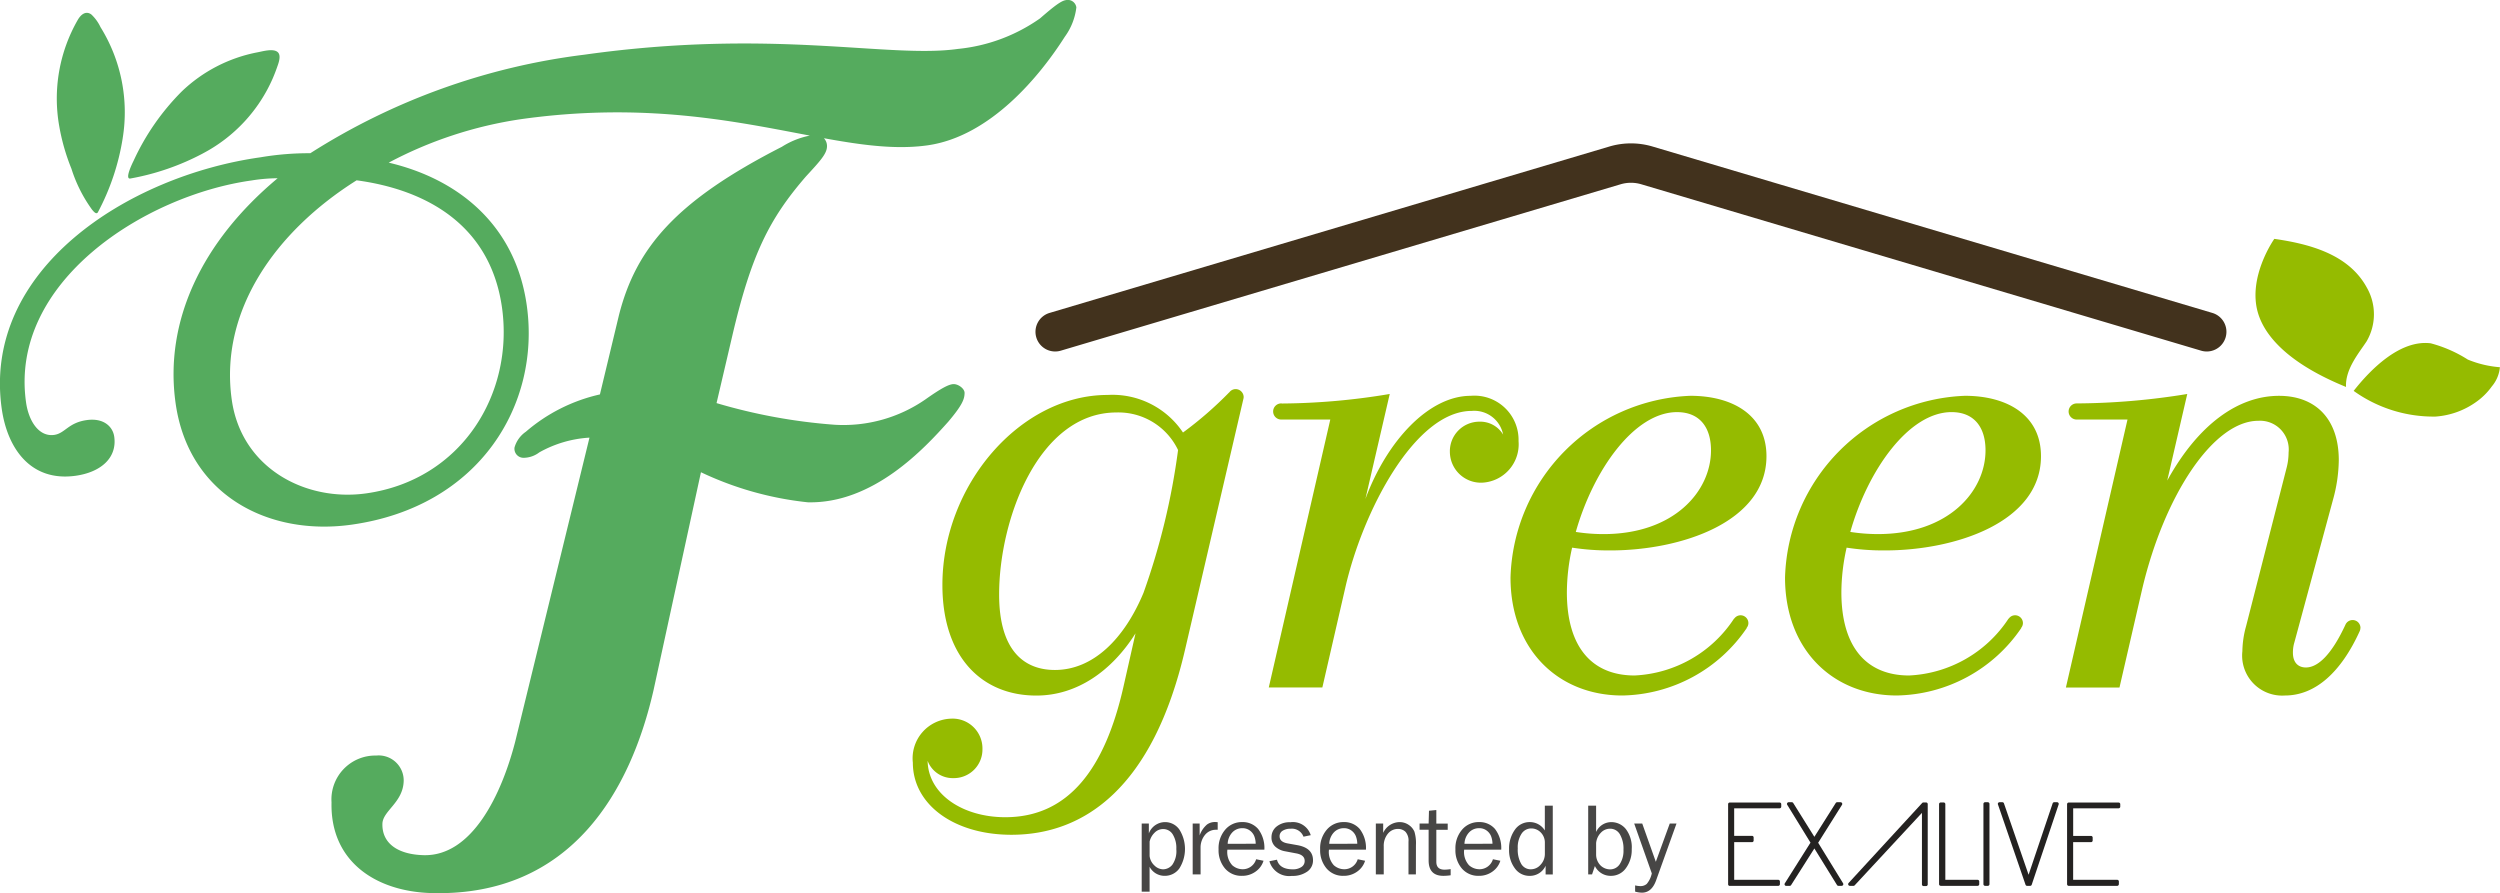 <svg xmlns="http://www.w3.org/2000/svg" xmlns:xlink="http://www.w3.org/1999/xlink" width="165.589" height="59.161" viewBox="0 0 165.589 59.161"><defs><clipPath id="b"><rect width="165.589" height="59.161"/></clipPath></defs><g id="a" clip-path="url(#b)"><g transform="translate(0 0)"><path d="M25.747,10.773c4.633,1.091,8.4,4.145,9.145,9.464.922,6.553-3.126,13.322-11.606,14.515-5.517.776-10.8-1.968-11.655-8.046-.762-5.413,1.724-10.7,6.76-14.9a11.356,11.356,0,0,0-1.75.15C9.592,12.949.6,18.669,1.725,26.647c.173,1.235.845,2.3,1.866,2.159.715-.1.928-.809,2.154-.981,1.124-.158,1.728.435,1.822,1.1.2,1.425-.919,2.357-2.553,2.587-2.963.417-4.523-1.785-4.9-4.444-1.3-9.213,8.354-15.413,17.14-16.649a19.1,19.1,0,0,1,3.3-.27A43.755,43.755,0,0,1,38.7,3.623c12.566-1.768,20.145.265,24.743-.382A11.358,11.358,0,0,0,68.89,1.216C69.818.408,70.289.051,70.6.008a.573.573,0,0,1,.693.483,4.12,4.12,0,0,1-.768,1.949c-1.621,2.552-4.906,6.6-9.1,7.188C55.194,10.5,47.587,6.054,34.51,7.893a27.046,27.046,0,0,0-8.763,2.88M23.62,11.944c-5.36,3.37-9.1,8.641-8.27,14.53.641,4.559,4.911,6.767,8.9,6.206,6.334-.891,9.8-6.609,9-12.307-.775-5.509-5.058-7.812-9.624-8.429M47.461,26.7a37.045,37.045,0,0,0,7.809,1.433A9.542,9.542,0,0,0,61.3,26.452c1.05-.742,1.572-1.018,1.882-1.01s.715.305.708.593c-.009.383-.121.764-1.077,1.893-1.591,1.785-4.98,5.446-9.312,5.342a21.812,21.812,0,0,1-7.073-1.991L43.293,45.69c-1.5,6.584-5.383,13.687-14.666,13.465-3.713-.089-6.762-2.08-6.668-6.011a2.907,2.907,0,0,1,2.963-3.1,1.657,1.657,0,0,1,1.817,1.675c-.034,1.438-1.389,1.981-1.41,2.844-.032,1.342,1.087,2.04,2.737,2.08,3.2.077,5.152-4,6.062-7.53l4.917-20.126a7.71,7.71,0,0,0-3.325.977,1.74,1.74,0,0,1-1.04.359.6.6,0,0,1-.6-.686,1.893,1.893,0,0,1,.747-1.038,11.317,11.317,0,0,1,4.909-2.474l1.26-5.247C42.134,16.4,44.788,13.3,51.787,9.724a5.367,5.367,0,0,1,2.29-.809.762.762,0,0,1,.7.784c-.011.48-.435.949-1.389,1.981-2.441,2.82-3.633,5.19-4.9,10.628Z" transform="translate(0 0)" fill="#55ab5e"/><path d="M167.077,47.849c-2.775,0-5.549,2.979-6.977,6.834l1.612-6.956a44.506,44.506,0,0,1-7.137.632c-.01,0-.019-.006-.029-.006a.534.534,0,1,0,0,1.067h3.229L153.7,67.168h3.549l1.51-6.569c1.142-5.06,4.61-11.75,8.384-11.75a1.948,1.948,0,0,1,2.08,1.57,1.763,1.763,0,0,0-1.57-.857,1.956,1.956,0,0,0-1.958,2,2.057,2.057,0,0,0,2.142,2.04,2.544,2.544,0,0,0,2.407-2.754,2.924,2.924,0,0,0-3.162-3" transform="translate(-69.662 -21.632)" fill="#95bb00"/><path d="M132.5,47.672a.534.534,0,0,0-.534-.534.524.524,0,0,0-.423.224l-.009,0a24.78,24.78,0,0,1-3.053,2.652,5.619,5.619,0,0,0-5-2.489c-5.774,0-10.935,5.957-10.935,12.587,0,4.774,2.611,7.324,6.222,7.324,2.693,0,5-1.632,6.569-4.121l-.816,3.611c-1.2,5.242-3.55,8.568-7.813,8.568-2.774,0-5.1-1.489-5.141-3.733a1.779,1.779,0,0,0,1.714,1.143,1.894,1.894,0,0,0,1.917-1.938,1.973,1.973,0,0,0-2.08-2,2.628,2.628,0,0,0-2.53,2.917c0,2.775,2.734,4.774,6.528,4.774,4.835,0,9.384-3.121,11.506-12.281L132.5,47.707l-.007,0c0-.011.007-.021.007-.033m-6.63,12.947c-1.265,3.039-3.325,5.12-5.875,5.12-2.02,0-3.692-1.265-3.692-5,0-5.019,2.632-12.056,7.772-12.056a4.377,4.377,0,0,1,4.08,2.489,45.819,45.819,0,0,1-2.285,9.445" transform="translate(-50.125 -21.365)" fill="#95bb00"/><path d="M198.224,62.486a.513.513,0,0,0-.414.221L197.8,62.7a8.339,8.339,0,0,1-6.589,3.774c-2.774,0-4.488-1.816-4.488-5.509a13.6,13.6,0,0,1,.347-2.958,16,16,0,0,0,2.529.184c4.692,0,10.344-1.877,10.344-6.242,0-2.754-2.285-4-5.039-4A12.4,12.4,0,0,0,182.99,59.987c0,4.774,3.162,7.813,7.406,7.813a10.172,10.172,0,0,0,8.242-4.468l-.01-.008a.509.509,0,0,0,.118-.317.521.521,0,0,0-.521-.521m-4.2-13.455c1.469,0,2.244.979,2.244,2.53,0,2.714-2.448,5.548-7.12,5.548a11.828,11.828,0,0,1-1.835-.143c1.163-4.1,3.876-7.936,6.711-7.936" transform="translate(-82.94 -21.733)" fill="#95bb00"/><path d="M231.476,62.486a.511.511,0,0,0-.414.221l-.009-.007a8.341,8.341,0,0,1-6.589,3.774c-2.774,0-4.488-1.816-4.488-5.509a13.6,13.6,0,0,1,.347-2.958,16,16,0,0,0,2.53.184c4.692,0,10.344-1.877,10.344-6.242,0-2.754-2.285-4-5.039-4a12.4,12.4,0,0,0-11.914,12.037c0,4.774,3.163,7.813,7.406,7.813a10.172,10.172,0,0,0,8.242-4.468l-.01-.008a.506.506,0,0,0,.119-.317.521.521,0,0,0-.522-.521m-4.2-13.455c1.469,0,2.244.979,2.244,2.53,0,2.714-2.448,5.548-7.121,5.548a11.828,11.828,0,0,1-1.835-.143c1.163-4.1,3.876-7.936,6.712-7.936" transform="translate(-98.011 -21.733)" fill="#95bb00"/><path d="M269.785,63.231a.52.52,0,0,0-1-.21h0c-.9,1.939-1.8,2.822-2.617,2.822-.469,0-.857-.285-.857-.979a2.292,2.292,0,0,1,.1-.694l2.55-9.424a10.11,10.11,0,0,0,.388-2.631c0-2.775-1.571-4.265-3.958-4.265-2.693,0-5.345,1.877-7.405,5.611l1.326-5.733a46.614,46.614,0,0,1-7.324.625.534.534,0,0,0,0,1.068h3.366l-4.08,17.748h3.549l1.51-6.548c1.469-6.2,4.712-11.118,7.691-11.118a1.9,1.9,0,0,1,2,2.1,4.115,4.115,0,0,1-.143,1.061l-2.673,10.445a6.466,6.466,0,0,0-.245,1.653,2.65,2.65,0,0,0,2.816,2.937c2.036,0,3.726-1.566,4.95-4.25a.519.519,0,0,0,.051-.218" transform="translate(-113.438 -21.632)" fill="#95bb00"/><path d="M279.236,38.745c-3.609-1.47-5.331-3.23-5.828-4.887-.717-2.39,1.078-4.922,1.078-4.922,2.308.331,4.924,1.011,6.126,3.226a3.557,3.557,0,0,1-.011,3.558c-.5.766-1.427,1.84-1.365,3.026" transform="translate(-123.845 -13.115)" fill="#95bb00"/><path d="M285.131,44.722c1.131-1.44,3.085-3.407,5.108-3.151a8.706,8.706,0,0,1,2.454,1.077,6.961,6.961,0,0,0,2.125.506,2.286,2.286,0,0,1-.536,1.272,4.343,4.343,0,0,1-1.013,1.012,5.26,5.26,0,0,1-2.712.985,9.065,9.065,0,0,1-5.425-1.7" transform="translate(-129.235 -18.831)" fill="#95bb00"/><path d="M11.247,9.849A10.683,10.683,0,0,0,9.774,2.5a2.747,2.747,0,0,0-.607-.837c-.376-.272-.705.026-.9.366A10.457,10.457,0,0,0,7.042,9.057a13.755,13.755,0,0,0,.808,2.822,9.473,9.473,0,0,0,1.367,2.715c.077.089.285.366.392.16a15.6,15.6,0,0,0,1.638-4.9" transform="translate(-3.119 -0.706)" fill="#55ab5e"/><path d="M20.493,12.907a10.236,10.236,0,0,0,4.614-4.971q.148-.345.273-.7c.093-.267.323-.822.03-1.046-.312-.239-1.008-.024-1.359.038A9.966,9.966,0,0,0,19.088,8.8a15.851,15.851,0,0,0-3.207,4.615c-.051.1-.62,1.243-.205,1.163a16.374,16.374,0,0,0,4.816-1.669" transform="translate(-7.037 -2.755)" fill="#55ab5e"/><path d="M138.833,104.2h-.524V99.688h.474v.654a1.15,1.15,0,0,1,2.026-.248,2.411,2.411,0,0,1-.01,2.574,1.173,1.173,0,0,1-.968.484,1.117,1.117,0,0,1-1-.6Zm0-3.311v.951a1,1,0,0,0,.324.631.841.841,0,0,0,.57.25.8.8,0,0,0,.609-.3,1.573,1.573,0,0,0,.266-1.038,1.709,1.709,0,0,0-.241-.983.741.741,0,0,0-.637-.346.784.784,0,0,0-.563.244,1.179,1.179,0,0,0-.329.59" transform="translate(-62.688 -45.141)" fill="#474645"/><path d="M145.01,103.054h-.524v-3.37h.461v.787a1.693,1.693,0,0,1,.489-.723.891.891,0,0,1,.5-.165c.053,0,.122,0,.207.013v.5h-.107a.923.923,0,0,0-.721.324,1.314,1.314,0,0,0-.307.851Z" transform="translate(-65.488 -45.136)" fill="#474645"/><path d="M150.114,102.055l.487.1a1.371,1.371,0,0,1-.521.715,1.5,1.5,0,0,1-.911.283,1.417,1.417,0,0,1-1.118-.486,1.858,1.858,0,0,1-.427-1.274,1.878,1.878,0,0,1,.443-1.3,1.432,1.432,0,0,1,1.115-.5,1.347,1.347,0,0,1,1.063.457,2.055,2.055,0,0,1,.412,1.369h-2.449a1.3,1.3,0,0,0,.32,1.031,1.041,1.041,0,0,0,.677.267.927.927,0,0,0,.908-.664m-.03-1.025a1.461,1.461,0,0,0-.093-.5.862.862,0,0,0-.294-.375.8.8,0,0,0-.5-.155.888.888,0,0,0-.663.28,1.158,1.158,0,0,0-.305.754Z" transform="translate(-66.911 -45.142)" fill="#474645"/><path d="M153.783,102.185l.5-.1q.166.637,1.054.638a1,1,0,0,0,.554-.147.464.464,0,0,0,.227-.413q0-.4-.577-.5l-.71-.134a1.294,1.294,0,0,1-.664-.314.81.81,0,0,1-.247-.617.893.893,0,0,1,.337-.709,1.361,1.361,0,0,1,.908-.285,1.236,1.236,0,0,1,1.355.857l-.481.1a.822.822,0,0,0-.851-.528.962.962,0,0,0-.526.132.414.414,0,0,0-.205.369q0,.373.524.47l.658.118q1.031.187,1.031,1a.894.894,0,0,1-.383.751,1.673,1.673,0,0,1-1.021.285,1.355,1.355,0,0,1-1.482-.968" transform="translate(-69.702 -45.142)" fill="#474645"/><path d="M162.418,102.055l.487.1a1.371,1.371,0,0,1-.521.715,1.5,1.5,0,0,1-.911.283,1.416,1.416,0,0,1-1.118-.486,1.858,1.858,0,0,1-.427-1.274,1.878,1.878,0,0,1,.443-1.3,1.432,1.432,0,0,1,1.115-.5,1.347,1.347,0,0,1,1.063.457,2.055,2.055,0,0,1,.412,1.369h-2.449a1.3,1.3,0,0,0,.32,1.031,1.041,1.041,0,0,0,.677.267.927.927,0,0,0,.908-.664m-.03-1.025a1.46,1.46,0,0,0-.094-.5.861.861,0,0,0-.294-.375.8.8,0,0,0-.5-.155.888.888,0,0,0-.663.28,1.158,1.158,0,0,0-.305.754Z" transform="translate(-72.487 -45.142)" fill="#474645"/><path d="M169.324,103.06h-.49v-2.166a.873.873,0,0,0-.2-.658.7.7,0,0,0-.494-.19.848.848,0,0,0-.673.32,1.261,1.261,0,0,0-.272.844v1.849h-.524v-3.37h.487v.62a1.212,1.212,0,0,1,1.064-.714,1.054,1.054,0,0,1,.642.195,1.042,1.042,0,0,1,.364.44,2.667,2.667,0,0,1,.1.881Z" transform="translate(-75.542 -45.142)" fill="#474645"/><path d="M174.034,102.038v.414a3.807,3.807,0,0,1-.481.037q-.978,0-.978-1.022V99.435h-.6v-.41h.6l.023-.848.487-.047v.9h.754v.41h-.754v2.118q0,.522.541.522a2.627,2.627,0,0,0,.407-.037" transform="translate(-77.949 -44.477)" fill="#474645"/><path d="M178.8,102.055l.487.1a1.371,1.371,0,0,1-.52.715,1.5,1.5,0,0,1-.911.283,1.417,1.417,0,0,1-1.118-.486,1.858,1.858,0,0,1-.427-1.274,1.878,1.878,0,0,1,.443-1.3,1.432,1.432,0,0,1,1.115-.5,1.347,1.347,0,0,1,1.063.457,2.055,2.055,0,0,1,.412,1.369H176.89a1.3,1.3,0,0,0,.32,1.031,1.041,1.041,0,0,0,.677.267.927.927,0,0,0,.908-.664m-.03-1.025a1.46,1.46,0,0,0-.093-.5.857.857,0,0,0-.294-.375.8.8,0,0,0-.5-.155.888.888,0,0,0-.663.28,1.158,1.158,0,0,0-.305.754Z" transform="translate(-79.91 -45.142)" fill="#474645"/><path d="M185.711,97.6v4.555h-.474v-.577a1.141,1.141,0,0,1-1.066.671,1.175,1.175,0,0,1-.973-.5,2,2,0,0,1-.381-1.254,2.128,2.128,0,0,1,.377-1.291,1.18,1.18,0,0,1,1-.516,1.161,1.161,0,0,1,.991.554V97.6Zm-.524,2.486a.954.954,0,0,0-.27-.71.868.868,0,0,0-.631-.268.764.764,0,0,0-.642.347,1.638,1.638,0,0,0-.252.974,1.892,1.892,0,0,0,.232,1.032.724.724,0,0,0,.636.354.853.853,0,0,0,.647-.307,1.033,1.033,0,0,0,.28-.721Z" transform="translate(-82.862 -44.236)" fill="#474645"/><path d="M192.655,102.155H192.4V97.6h.524v1.745a1.1,1.1,0,0,1,.995-.654,1.231,1.231,0,0,1,.973.457,1.991,1.991,0,0,1,.392,1.33,2.029,2.029,0,0,1-.385,1.261,1.2,1.2,0,0,1-1,.51,1.153,1.153,0,0,1-1.055-.651Zm.27-1.322a1.027,1.027,0,0,0,.319.753.92.92,0,0,0,.6.235.757.757,0,0,0,.647-.348,1.623,1.623,0,0,0,.246-.952A1.894,1.894,0,0,0,194.5,99.5a.741.741,0,0,0-.659-.373.826.826,0,0,0-.6.265,1.126,1.126,0,0,0-.316.686Z" transform="translate(-87.205 -44.237)" fill="#474645"/><path d="M200.774,99.767l-1.351,3.764q-.294.814-.939.814a1.654,1.654,0,0,1-.451-.071v-.41a1.6,1.6,0,0,0,.35.047.623.623,0,0,0,.419-.144,1.606,1.606,0,0,0,.336-.7l-1.166-3.3h.533l.9,2.533.922-2.533Z" transform="translate(-89.73 -45.219)" fill="#474645"/><path d="M209.466,102.736h3.206a.112.112,0,0,0,.112-.11v-.179a.112.112,0,0,0-.112-.111h-2.917V99.842h1.18a.108.108,0,0,0,.108-.109v-.2a.108.108,0,0,0-.107-.109h-1.182V97.6h3.008a.11.11,0,0,0,.11-.11v-.165a.109.109,0,0,0-.11-.108h-3.3a.107.107,0,0,0-.109.106v5.307a.108.108,0,0,0,.106.11h0" transform="translate(-94.89 -44.061)" fill="#242221"/><path d="M216.312,102.723h.223a.107.107,0,0,0,.093-.052l1.54-2.425,1.5,2.424a.111.111,0,0,0,.094.052h.209a.11.11,0,0,0,.1-.056.117.117,0,0,0,0-.112l-1.652-2.686v0L220,97.353a.115.115,0,0,0,0-.112.112.112,0,0,0-.1-.057h-.223a.113.113,0,0,0-.094.052l-1.415,2.24-1.4-2.24a.111.111,0,0,0-.095-.052h-.209a.112.112,0,0,0-.095.057.109.109,0,0,0,0,.112l1.542,2.508-1.7,2.694a.109.109,0,0,0,.093.17" transform="translate(-97.992 -44.048)" fill="#242221"/><path d="M224.007,102.736h.239a.111.111,0,0,0,.081-.035l4.455-4.8v4.739a.109.109,0,0,0,.109.11h.165a.109.109,0,0,0,.109-.11h0V97.321a.108.108,0,0,0-.109-.108h-.182a.108.108,0,0,0-.078.036l-4.873,5.3a.116.116,0,0,0-.019.119.109.109,0,0,0,.1.066" transform="translate(-101.481 -44.061)" fill="#242221"/><path d="M235.017,102.736h2.439a.111.111,0,0,0,.11-.11v-.179a.111.111,0,0,0-.11-.111H235.32V97.321a.11.11,0,0,0-.112-.108h-.192a.11.11,0,0,0-.111.109v5.3a.11.11,0,0,0,.111.11" transform="translate(-106.47 -44.061)" fill="#242221"/><path d="M240.391,102.723h.181a.111.111,0,0,0,.108-.11V97.294a.111.111,0,0,0-.109-.11h-.181a.11.11,0,0,0-.11.109h0v5.319a.11.11,0,0,0,.11.11" transform="translate(-108.906 -44.048)" fill="#242221"/><path d="M245.944,97.184h-.194a.107.107,0,0,0-.1.076l-1.593,4.728-1.632-4.729a.109.109,0,0,0-.1-.075h-.193a.117.117,0,0,0-.092.046.107.107,0,0,0-.013.1l1.827,5.319a.112.112,0,0,0,.1.074h.21a.108.108,0,0,0,.1-.075l1.784-5.318a.109.109,0,0,0-.015-.1.11.11,0,0,0-.09-.046" transform="translate(-109.692 -44.048)" fill="#242221"/><path d="M253.845,102.626v-.179a.111.111,0,0,0-.11-.111h-2.919V99.842H252a.111.111,0,0,0,.109-.111v-.194a.11.11,0,0,0-.109-.109h-1.182V97.6h3.007a.111.111,0,0,0,.112-.109h0v-.165a.109.109,0,0,0-.111-.108h-3.3a.111.111,0,0,0-.112.109v5.3a.112.112,0,0,0,.112.11h3.206a.111.111,0,0,0,.11-.11" transform="translate(-113.5 -44.061)" fill="#242221"/><path d="M203.392,28.6,166.316,17.579a5.021,5.021,0,0,0-2.866,0L126.373,28.6a1.3,1.3,0,1,0,.744,2.5L164.193,20.08a2.413,2.413,0,0,1,1.379,0L202.648,31.1a1.3,1.3,0,1,0,.744-2.5Z" transform="translate(-56.855 -7.873)" fill="#42321d"/></g></g></svg>